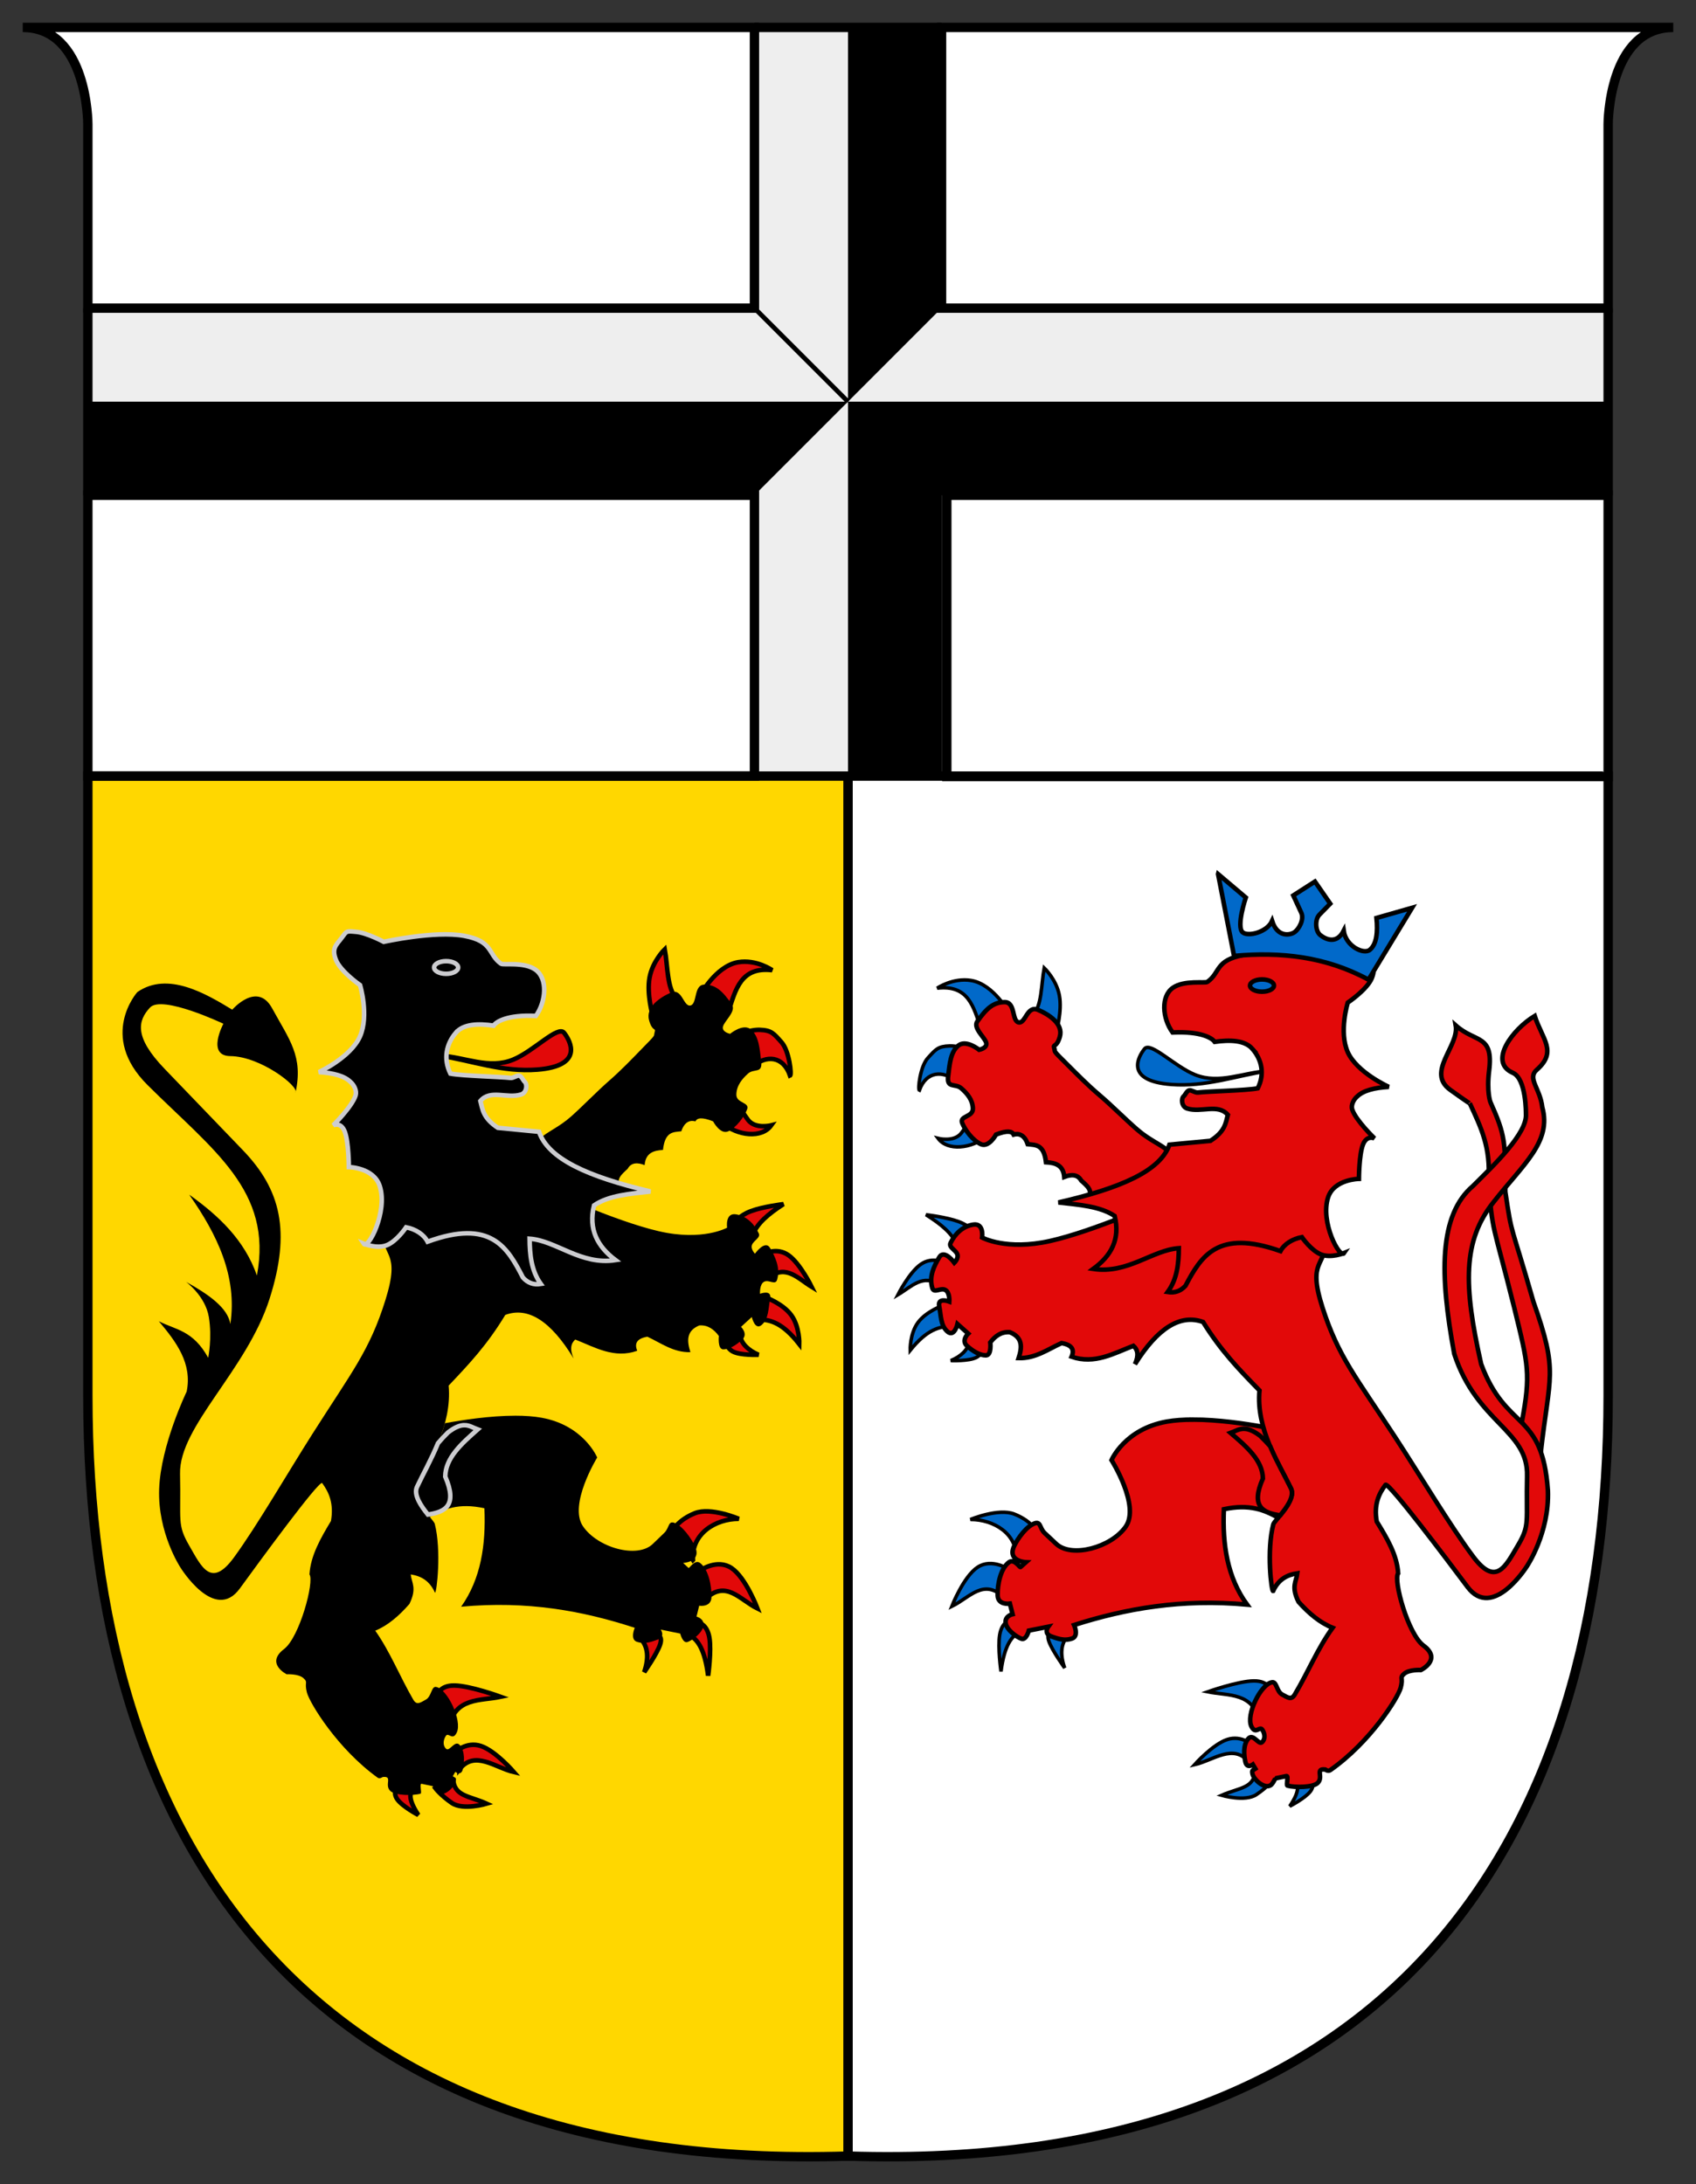 <?xml version="1.0" encoding="UTF-8" standalone="no"?>
<!-- Created with Inkscape (http://www.inkscape.org/) -->

<svg
   xmlns:dc="http://purl.org/dc/elements/1.1/"
   xmlns:cc="http://creativecommons.org/ns#"
   xmlns:rdf="http://www.w3.org/1999/02/22-rdf-syntax-ns#"
   xmlns:svg="http://www.w3.org/2000/svg"
   xmlns="http://www.w3.org/2000/svg"
   version="1.0"
   width="372.763"
   height="480"
   id="svg2">
  <rect width="100%" height="100%" fill="#333333" stroke="none"/>
  <defs
     id="defs4" />
  <g
     id="g3051">
    <g
       id="g3167">
      <path
         d="m 186.382,473.831 c 119.424,3.771 167.073,-69.091 167.073,-167.073 l 0,-136.229 -167.073,0 z"
         id="path4179"
         style="fill:#ffffff;fill-opacity:1;fill-rule:evenodd;stroke:#000000;stroke-width:2.056;stroke-opacity:1" />
      <path
         d="M 186.382,473.831 C 66.958,477.602 19.309,404.74 19.309,306.758 l 0,-136.229 167.073,0 z"
         id="path4177"
         style="fill:#ffd700;fill-opacity:1;fill-rule:evenodd;stroke:#000000;stroke-width:2.056;stroke-opacity:1" />
      <g
         id="g3140">
        <path
           d="m 338.627,319.389 c 1.923,-17.364 3.969,-17.573 -1.599,-33.315 -5.028,-17.626 -4.673,-13.917 -6.173,-24.165 0.012,-10.982 0.049,-12.279 -3.297,-19.747 0,0 -0.841,-2.243 -0.268,-6.861 1,-8.049 -2.998,-6.075 -7.334,-9.946 0.799,4.552 -6.623,10.278 -1.182,14.178 4.388,3.146 4.269,2.941 4.269,2.941 2.432,5.25 4.688,9.729 4.089,17.127 0.959,11.86 0.889,8.574 5.704,27.884 3.097,12.602 3.633,14.464 1.644,25.062 1.793,2.518 3.69,4.48 4.147,6.841 z"
           id="path3482"
           style="fill:#e20909;fill-opacity:1;fill-rule:evenodd;stroke:#000000;stroke-width:1;stroke-linecap:butt;stroke-linejoin:miter;stroke-miterlimit:4;stroke-opacity:1;stroke-dasharray:none;display:inline" />
        <path
           d="m 216.963,249.655 c -3.489,2.841 -8.712,3.332 -10.778,0.529 0,0 3.508,0.887 5.095,-1.164 2.153,-2.784 2.231,-4.099 2.547,-3.492 l 3.135,4.127 z"
           id="path3486"
           style="fill:#0169c9;fill-opacity:1;fill-rule:evenodd;stroke:#000000;stroke-width:0.774;stroke-linecap:butt;stroke-linejoin:miter;stroke-miterlimit:4;stroke-opacity:1;stroke-dasharray:none;display:inline" />
        <path
           d="m 210.3,237.696 c -3.056,-2.578 -6.74,-2.283 -8.23,1.905 -0.395,-0.16 0.167,-5.246 1.862,-7.091 1.743,-1.897 2.205,-2.566 4.801,-2.646 2.596,-0.079 5.879,1.587 5.879,1.587 l -4.311,6.244 z"
           id="path3488"
           style="fill:#0169c9;fill-opacity:1;fill-rule:evenodd;stroke:#000000;stroke-width:0.774;stroke-linecap:butt;stroke-linejoin:miter;stroke-miterlimit:4;stroke-opacity:1;stroke-dasharray:none;display:inline" />
        <path
           d="m 215.591,226.055 c -1.602,-4.735 -2.709,-9.693 -9.602,-8.89 0,0 3.441,-2.346 7.447,-1.693 4.95,0.806 8.591,7.299 8.328,7.408 l -6.173,3.175 z"
           id="path3490"
           style="fill:#0169c9;fill-opacity:1;fill-rule:evenodd;stroke:#000000;stroke-width:0.774;stroke-linecap:butt;stroke-linejoin:miter;stroke-miterlimit:4;stroke-opacity:1;stroke-dasharray:none;display:inline" />
        <path
           d="m 226.957,223.197 c 2.088,-2.154 1.866,-6.804 2.547,-10.477 0,0 2.67,2.514 3.331,6.032 0.661,3.519 -0.686,8.043 -0.686,8.043 l -5.193,-3.598 z"
           id="path3492"
           style="fill:#0169c9;fill-opacity:1;fill-rule:evenodd;stroke:#000000;stroke-width:0.774;stroke-linecap:butt;stroke-linejoin:miter;stroke-miterlimit:4;stroke-opacity:1;stroke-dasharray:none;display:inline" />
        <path
           d="m 242.536,265.001 -3.429,-1.826 c 1.244,-1.431 -0.176,-2.574 -1.47,-3.731 -0.768,-1.375 -2.174,-1.388 -3.723,-0.794 -0.223,-2.626 -1.987,-3.112 -4.017,-3.228 -0.452,-4.005 -2.305,-3.775 -4.017,-3.969 -0.69,-2.045 -1.94,-2.431 -3.086,-2.117 -0.378,-0.739 -1.409,-0.949 -3.87,0 0,0 -1.568,2.91 -3.331,2.117 -1.764,-0.794 -3.478,-3.069 -4.115,-4.657 -0.637,-1.587 2.401,-1.27 2.352,-3.175 -0.049,-1.905 -1.225,-3.281 -2.547,-4.445 -1.323,-1.164 -3.233,0.106 -2.89,-2.646 0.343,-2.752 0.502,-5.265 2.205,-6.72 1.702,-1.455 4.605,0.9 4.605,0.9 0,0 1.898,-0.37 1.549,-1.574 -0.349,-1.204 -2.946,-3.241 -1.941,-4.67 2.009,-2.857 3.527,-4.207 5.977,-4.233 2.45,-0.026 1.543,4.101 3.086,4.445 1.543,0.344 1.825,-3.784 4.262,-2.752 2.437,1.032 5.614,3.095 4.801,5.927 -0.691,2.406 -1.508,1.57 -1.24,2.428 0.375,1.199 -0.669,0.139 3.297,4.081 1.685,1.675 4.01,4.056 6.669,6.312 2.66,2.255 5.712,5.346 8.338,7.617 2.626,2.271 5.121,3.194 6.86,4.714 1.74,1.519 2.823,2.471 2.823,2.471 l -17.147,9.525 z"
           id="path3494"
           style="fill:#e20909;fill-opacity:1;fill-rule:evenodd;stroke:#000000;stroke-width:1;stroke-linecap:butt;stroke-linejoin:miter;stroke-miterlimit:4;stroke-opacity:1;stroke-dasharray:none;display:inline" />
        <path
           d="m 223.334,342.691 c 0.38,-5.582 -4.911,-8.785 -10.046,-8.756 0,0 6.132,-2.563 9.63,-1.197 3.499,1.366 4.781,3.517 4.781,3.517 l -4.365,6.436 z"
           id="path3496"
           style="fill:#0169c9;fill-opacity:1;fill-rule:evenodd;stroke:#000000;stroke-width:0.774;stroke-linecap:butt;stroke-linejoin:miter;stroke-miterlimit:4;stroke-opacity:1;stroke-dasharray:none;display:inline" />
        <path
           d="m 220.702,351.072 c -4.557,-4.303 -7.561,0.04 -11.501,1.946 0,0 2.563,-6.567 5.681,-8.606 3.118,-2.039 6.79,0.449 6.79,0.449 l -0.97,6.211 z"
           id="path3498"
           style="fill:#0169c9;fill-opacity:1;fill-rule:evenodd;stroke:#000000;stroke-width:0.774;stroke-linecap:butt;stroke-linejoin:miter;stroke-miterlimit:4;stroke-opacity:1;stroke-dasharray:none;display:inline" />
        <path
           d="m 224.166,358.631 c -1.841,0.926 -3.417,2.996 -4.157,8.681 0,0 -0.762,-5.276 -0.277,-8.082 0.485,-2.806 2.217,-3.143 2.217,-3.143 l 2.217,2.544 z"
           id="path3500"
           style="fill:#0169c9;fill-opacity:1;fill-rule:evenodd;stroke:#000000;stroke-width:0.774;stroke-linecap:butt;stroke-linejoin:miter;stroke-miterlimit:4;stroke-opacity:1;stroke-dasharray:none;display:inline" />
        <path
           d="m 234.697,359.529 c -1.568,1.726 -1.711,4.111 -0.693,7.035 0,0 -2.771,-3.854 -3.464,-5.837 -0.693,-1.983 0.693,-2.095 0.693,-2.095 l 3.464,0.898 z"
           id="path3502"
           style="fill:#0169c9;fill-opacity:1;fill-rule:evenodd;stroke:#000000;stroke-width:0.774;stroke-linecap:butt;stroke-linejoin:miter;stroke-miterlimit:4;stroke-opacity:1;stroke-dasharray:none;display:inline" />
        <path
           d="m 262.186,311.983 c -2.039,5.2e-4 -4.004,0.129 -5.74,0.436 -9.259,1.64 -12.145,8.463 -12.145,8.463 0,0 6.316,10 3.132,14.604 -3.184,4.604 -11.909,6.965 -15.288,3.807 l -2.543,-2.381 c -1.243,-1.162 -0.736,-2.956 -2.695,-1.898 -1.96,1.058 -3.771,4.039 -4.168,5.127 -1.106,3.026 2.75,3.182 2.75,3.182 l -1.179,1.049 c -0.111,0.271 -1.354,-1.927 -2.542,-1.049 -1.888,1.395 -2.548,4.973 -2.499,7.249 0.049,2.275 2.695,1.85 2.695,1.85 l 0.589,2.322 c 0,0 -1.724,0.375 -1.528,1.909 0.196,1.535 2.415,3.118 3.481,3.489 1.066,0.37 1.615,-1.792 1.615,-1.792 l 4.267,-0.849 c 0,0 -1.082,1.475 0.633,2.11 1.715,0.635 3.049,1.012 4.605,0.483 1.555,-0.529 0.447,-2.97 0.447,-2.97 11.333,-3.608 23.562,-5.8 38.017,-4.491 -4.34,-5.954 -5.443,-13.174 -5.096,-20.956 5.666,-1.196 8.95,0.176 11.949,1.862 1.446,-1.73 3.729,-4.499 2.804,-6.412 -1.79,-3.705 -4.65,-8.327 -6.1,-13.543 -3.795,-0.687 -9.913,-1.604 -15.462,-1.603 z"
           id="path3504"
           style="fill:#e20909;fill-opacity:1;fill-rule:evenodd;stroke:#000000;stroke-width:1;stroke-linecap:butt;stroke-linejoin:miter;stroke-miterlimit:4;stroke-opacity:1;stroke-dasharray:none;display:inline" />
        <path
           d="m 210.24,273.543 c -0.855,-2.425 -3.477,-4.557 -6.72,-6.585 0,0 4.486,0.524 7.136,1.497 2.65,0.973 3.464,2.395 3.464,2.395 l -3.88,2.694 z"
           id="path3506"
           style="fill:#0169c9;fill-opacity:1;fill-rule:evenodd;stroke:#000000;stroke-width:0.774;stroke-linecap:butt;stroke-linejoin:miter;stroke-miterlimit:4;stroke-opacity:1;stroke-dasharray:none;display:inline" />
        <path
           d="m 206.499,282.449 c -3.568,-2.668 -6.253,0.386 -9.145,2.095 0,0 2.498,-4.958 5.061,-6.717 2.563,-1.759 5.193,-0.317 5.193,-0.317 l -1.109,4.939 z"
           id="path3508"
           style="fill:#0169c9;fill-opacity:1;fill-rule:evenodd;stroke:#000000;stroke-width:0.774;stroke-linecap:butt;stroke-linejoin:miter;stroke-miterlimit:4;stroke-opacity:1;stroke-dasharray:none;display:inline" />
        <path
           d="m 208.924,291.504 c -2.515,0.026 -5.192,0.683 -8.868,5.238 0,0 -0.121,-3.648 1.732,-6.136 1.853,-2.488 5.681,-3.817 5.681,-3.817 l 1.455,4.715 z"
           id="path3510"
           style="fill:#0169c9;fill-opacity:1;fill-rule:evenodd;stroke:#000000;stroke-width:0.774;stroke-linecap:butt;stroke-linejoin:miter;stroke-miterlimit:4;stroke-opacity:1;stroke-dasharray:none;display:inline" />
        <path
           d="m 212.941,295.105 c -0.196,1.472 -1.715,2.996 -3.97,3.913 0,0 4.005,0.159 5.634,-0.704 1.628,-0.863 1.247,-2.245 1.247,-2.245 l -2.911,-0.964 z"
           id="path3512"
           style="fill:#0169c9;fill-opacity:1;fill-rule:evenodd;stroke:#000000;stroke-width:0.774;stroke-linecap:butt;stroke-linejoin:miter;stroke-miterlimit:4;stroke-opacity:1;stroke-dasharray:none;display:inline" />
        <path
           d="m 284.165,391.109 c 1.222,0.847 1.746,2.222 -0.693,5.837 0,0 3.429,-1.759 4.573,-3.293 1.143,-1.534 0,-2.844 0,-2.844 l -3.88,0.299 z"
           id="path3514"
           style="fill:#0169c9;fill-opacity:1;fill-rule:evenodd;stroke:#000000;stroke-width:0.774;stroke-linecap:butt;stroke-linejoin:miter;stroke-miterlimit:4;stroke-opacity:1;stroke-dasharray:none;display:inline" />
        <path
           d="m 275.851,389.163 c -0.154,3.883 -3.544,3.698 -7.344,5.388 0,0 5.162,1.497 7.621,-0.15 2.46,-1.646 3.603,-3.143 3.603,-3.143 l -3.88,-2.095 z"
           id="path3516"
           style="fill:#0169c9;fill-opacity:1;fill-rule:evenodd;stroke:#000000;stroke-width:0.774;stroke-linecap:butt;stroke-linejoin:miter;stroke-miterlimit:4;stroke-opacity:1;stroke-dasharray:none;display:inline" />
        <path
           d="m 274.465,387.218 c -3.398,-4.138 -7.85,-0.318 -11.917,0.599 0,0 3.984,-4.49 7.205,-5.538 3.222,-1.048 5.681,1.347 5.681,1.347 l -0.97,3.592 z"
           id="path3518"
           style="fill:#0169c9;fill-opacity:1;fill-rule:evenodd;stroke:#000000;stroke-width:0.774;stroke-linecap:butt;stroke-linejoin:miter;stroke-miterlimit:4;stroke-opacity:1;stroke-dasharray:none;display:inline" />
        <path
           d="m 276.821,378.387 c -1.372,-6.543 -6.871,-5.658 -11.362,-6.586 0,0 6.651,-2.357 10.115,-2.395 3.464,-0.037 3.741,2.245 3.741,2.245 l -2.494,6.735 z"
           id="path3520"
           style="fill:#0169c9;fill-opacity:1;fill-rule:evenodd;stroke:#000000;stroke-width:0.774;stroke-linecap:butt;stroke-linejoin:miter;stroke-miterlimit:4;stroke-opacity:1;stroke-dasharray:none;display:inline" />
        <path
           d="m 254.927,264.039 c 0,0 -14.48,6.511 -24.11,8.681 -9.63,2.17 -14.965,-0.748 -14.965,-0.748 0,0 0.485,-3.218 -1.94,-2.844 -2.425,0.374 -4.088,2.17 -4.988,4.041 -0.45,0.935 1.074,1.497 1.464,2.423 0.39,0.926 -0.632,1.918 -0.632,1.918 0,0 -2.217,-3.068 -3.326,-1.197 -1.109,1.871 -2.286,4.191 -1.524,6.735 0.381,1.272 1.801,-0.112 2.849,0.43 1.048,0.543 0.892,2.563 0.892,2.563 0,0 -2.633,-1.01 -2.217,1.048 0.416,2.058 0.277,4.191 1.801,5.538 1.524,1.347 2.217,-1.646 2.217,-1.646 l 2.356,2.095 c 0,0 -1.593,1.497 -0.277,2.694 1.316,1.197 2.841,2.095 4.157,2.095 1.316,0 0.97,-2.844 0.97,-2.844 1.11,-1.443 2.449,-2.393 4.296,-2.245 2.898,1.166 2.694,3.338 1.94,5.687 3.697,0.104 6.405,-1.928 9.422,-3.293 2.278,0.374 2.894,1.422 2.217,2.993 5.049,1.741 9.232,-0.725 13.579,-2.395 0.931,0.819 1.258,2.028 0.346,4.041 4.988,-7.982 9.977,-11.076 14.965,-9.28 3.966,6.38 7.891,10.424 12.402,15.042 -0.772,8.515 4.266,16.042 6.928,21.553 1.285,2.66 -3.656,7.013 -3.88,7.858 -1.515,5.718 -0.419,14.801 -0.048,14.668 1.178,-2.578 3.094,-3.562 5.313,-3.891 -0.21,1.85 -1.417,2.893 0.277,6.286 2.265,2.515 4.697,4.58 7.483,5.688 -3.264,4.49 -5.401,9.795 -8.314,14.668 -0.762,1.275 -1.524,0.674 -2.771,0 -1.247,-0.674 -1.188,-2.859 -2.217,-2.694 -2.495,0.399 -5.785,7.154 -4.546,9.703 0.916,1.885 1.811,-0.147 2.393,0.72 0.582,0.867 0.714,2.061 -0.064,2.749 -0.778,0.687 -1.94,-2.088 -3.048,-0.741 -1.109,1.347 -0.948,3.538 -0.602,5.071 0.346,1.532 1.645,0.582 1.645,0.582 l 0.554,0.926 c -0.516,0.357 -0.851,0.2 -0.634,1.143 0.328,1.429 3.2,3.845 4.396,2.052 0.46,-0.69 0.602,-1.09 0.62,-1.087 l 2.425,-0.501 c 0.568,-0.117 -0.12,2 0.251,2.102 1.662,0.457 5.564,0.399 6.602,-0.565 1.42,-1.32 -0.655,-3.263 1.699,-2.977 0,0 0.61,0.472 1.095,0.133 8.797,-6.15 14.873,-15.867 15.481,-18.112 0.618,-2.281 -0.346,-2.095 0.762,-3.068 1.109,-0.973 3.672,-0.823 3.672,-0.823 0,0 4.745,-2.297 0.554,-5.388 -3.382,-2.495 -6.663,-14.385 -5.543,-15.865 -0.262,-4.049 -2.461,-7.717 -4.711,-11.375 -0.652,-3.629 0.39,-6.039 1.94,-8.082 0.886,-0.345 13.664,16.635 18.013,22.451 5.532,7.397 13.025,-4.49 13.025,-4.49 0,0 4.988,-7.334 4.642,-16.688 -1.249,-17.667 -9.104,-12.859 -14.67,-27.799 -3.903,-17.276 -4.081,-27.111 2.746,-35.619 6.495,-8.313 12.781,-13.2 10.692,-20.804 -0.498,-4.278 -3.392,-6.342 -1.198,-8.265 4.571,-4.005 1.184,-6.703 -0.468,-11.821 -4.865,2.941 -10.291,10.126 -4.797,12.509 2.977,1.291 2.868,9.039 2.868,9.039 0.312,4.258 -7.021,11.227 -11.654,15.832 -7.496,6.408 -7.343,19.402 -4.097,36.904 4.994,15.245 16.241,16.687 16.007,26.806 -0.234,10.12 0.68,10.738 -2.009,15.266 -2.689,4.528 -4.791,9.205 -9.838,2.47 -5.047,-6.735 -11.733,-17.966 -17.113,-26.192 -8.719,-13.332 -12.557,-17.792 -16.004,-28.512 -3.447,-10.72 0.831,-8.831 0.693,-15.117 -0.139,-6.286 -1.247,-10.028 -1.247,-10.028 l -35.196,1.796 z"
           id="path3522"
           style="fill:#e20909;fill-opacity:1;fill-rule:evenodd;stroke:#000000;stroke-width:1;stroke-linecap:butt;stroke-linejoin:miter;stroke-miterlimit:4;stroke-opacity:1;stroke-dasharray:none;display:inline" />
        <path
           d="m 278.593,235.368 c -6.952,1.071 -13.594,3.537 -21.164,2.963 -10.272,-0.779 -7.282,-6.085 -5.879,-7.832 1.337,-1.665 6.609,3.902 11.17,5.715 5.291,2.103 10.583,-0.562 15.873,-0.847 z"
           id="path3524"
           style="fill:#0169c9;fill-opacity:1;fill-rule:evenodd;stroke:#000000;stroke-width:0.774;stroke-linecap:butt;stroke-linejoin:miter;stroke-miterlimit:4;stroke-opacity:1;stroke-dasharray:none;display:inline" />
        <path
           d="m 275.261,230.5 c -1.67,-1.917 -4.949,-2.014 -8.279,-1.535 -0.558,-0.822 -2.999,-2.362 -9.259,-2.064 -2.256,-3.091 -2.635,-7.969 0.098,-9.842 2.5,-1.714 7.045,-0.921 7.544,-1.27 2.925,-2.043 1.617,-4.762 8.034,-5.927 6.418,-1.164 17.636,1.27 17.636,1.27 0,0 3.674,-1.905 5.977,-2.117 2.303,-0.212 2.107,-0.212 3.233,1.27 1.127,1.482 2.278,2.143 1.274,4.657 -1.004,2.514 -5.291,5.397 -5.291,5.397 0,0 -2.009,6.429 0,10.901 2.009,4.471 9.014,7.62 9.014,7.62 -3.17,0.18 -5.614,0.808 -6.957,2.117 -0.751,0.635 -1.401,1.858 -1.078,2.857 0.763,2.361 4.899,6.35 4.899,6.35 0,0 -1.69,-0.847 -2.547,1.376 -0.857,2.222 -0.882,7.514 -0.882,7.514 0,0 -5.438,0.075 -6.761,4.022 -1.831,5.464 2.599,13.709 3.527,12.277 0,0 -2.89,1.191 -5.095,0.318 -2.205,-0.873 -4.213,-3.81 -4.213,-3.81 -2.117,0.415 -3.887,1.531 -4.703,3.069 -13.863,-4.92 -17.486,1.221 -20.87,7.62 -1.051,1.149 -2.346,1.638 -3.919,1.376 2.096,-2.865 2.418,-6.208 2.45,-9.631 -5.825,0.397 -11.225,5.709 -18.812,4.551 3.928,-2.861 5.991,-6.527 4.703,-11.642 -3.228,-2.138 -7.858,-2.458 -12.346,-2.963 13.752,-3.161 22.362,-6.929 24.397,-12.7 l 9.014,-0.847 c 3.247,-2.099 3.336,-3.887 3.821,-5.715 -2.204,-2.524 -5.83,-0.421 -8.916,-1.376 -1.301,-0.403 -1.389,-2.222 -0.771,-2.72 0.309,-0.249 0.649,-1.155 1.179,-1.275 0.53,-0.121 1.251,0.543 1.93,0.47 2.529,-0.272 10.558,-0.436 13.143,-0.92 1.582,-3.129 0.917,-6.275 -1.176,-8.678 z"
           id="path3526"
           style="fill:#e20909;fill-opacity:1;fill-rule:evenodd;stroke:#000000;stroke-width:1;stroke-linecap:butt;stroke-linejoin:miter;stroke-miterlimit:4;stroke-opacity:1;stroke-dasharray:none;display:inline" />
        <path
           d="m 280.008,216.594 c 7.7e-4,0.744 -1.178,1.348 -2.633,1.348 -1.455,0 -2.634,-0.604 -2.633,-1.348 -7.7e-4,-0.744 1.178,-1.348 2.633,-1.348 1.455,0 2.634,0.604 2.633,1.348 z"
           id="path3528"
           style="fill:#0169c9;fill-opacity:1;fill-rule:evenodd;stroke:#000000;stroke-width:1;stroke-linecap:butt;stroke-linejoin:miter;stroke-miterlimit:4;stroke-opacity:1;stroke-dasharray:none;display:inline" />
        <path
           d="m 273.436,313.998 c -1.165,-0.022 -2.003,0.564 -2.968,0.908 3.531,3.025 7.048,6.053 7.104,10.03 -2.76,6.227 0.068,7.549 3.797,8.086 1.422,-1.732 3.216,-4.161 2.379,-5.893 -1.287,-2.665 -3.121,-5.808 -4.594,-9.3 -0.627,-0.714 -1.341,-1.464 -2.182,-2.275 -1.525,-1.152 -2.63,-1.539 -3.536,-1.556 z"
           id="path3530"
           style="fill:#e20909;fill-opacity:1;fill-rule:evenodd;stroke:#000000;stroke-width:1;stroke-linecap:butt;stroke-linejoin:miter;stroke-miterlimit:4;stroke-opacity:1;stroke-dasharray:none" />
        <path
           d="m 267.721,192.092 3.508,17.989 c 10.224,-0.94 20.169,0.127 29.552,5.22 l 9.584,-15.797 -7.826,2.238 c 0.297,3.046 0.069,5.734 -1.473,7.005 -1.3,1.072 -5.259,-0.747 -5.739,-4.193 -1.509,2.946 -3.856,1.985 -5.165,0.924 -1.053,-0.854 -1.214,-3.38 -0.17,-4.449 l 2.378,-2.433 -3.36,-4.856 -4.758,3.052 1.755,3.801 c 0.688,1.491 -0.531,3.61 -1.476,4.27 -0.986,0.688 -3.774,1.197 -4.933,-2.468 -1.147,2.524 -5.317,3.494 -6.47,2.504 -1.466,-1.259 0.685,-7.653 0.685,-7.653 l -6.091,-5.155 z"
           id="path4834"
           style="fill:#0169c9;fill-opacity:1;fill-rule:evenodd;stroke:#000000;stroke-width:1;stroke-linecap:butt;stroke-linejoin:miter;stroke-miterlimit:4;stroke-opacity:1;stroke-dasharray:none;display:inline" />
      </g>
      <g
         id="g3115">
        <path
           d="m 158.696,246.762 c 3.503,2.934 8.745,3.441 10.819,0.546 0,0 -3.522,0.916 -5.114,-1.202 -2.161,-2.875 -2.24,-4.233 -2.557,-3.607 l -3.147,4.262 z"
           id="path7579"
           style="fill:#e20909;fill-opacity:1;fill-rule:evenodd;stroke:#000000;stroke-width:1;stroke-linecap:butt;stroke-linejoin:miter;stroke-miterlimit:4;stroke-opacity:1;stroke-dasharray:none;display:inline" />
        <path
           d="m 165.384,234.413 c 3.067,-2.662 6.766,-2.358 8.261,1.967 0.396,-0.165 -0.167,-5.417 -1.869,-7.322 -1.749,-1.959 -2.213,-2.65 -4.819,-2.732 -2.606,-0.082 -5.901,1.639 -5.901,1.639 l 4.327,6.448 z"
           id="path7581"
           style="fill:#e20909;fill-opacity:1;fill-rule:evenodd;stroke:#000000;stroke-width:1;stroke-linecap:butt;stroke-linejoin:miter;stroke-miterlimit:4;stroke-opacity:1;stroke-dasharray:none;display:inline" />
        <path
           d="m 160.073,222.391 c 1.608,-4.89 2.719,-10.01 9.638,-9.18 0,0 -3.454,-2.422 -7.475,-1.749 -4.969,0.832 -8.623,7.538 -8.36,7.65 l 6.196,3.279 z"
           id="path7583"
           style="fill:#e20909;fill-opacity:1;fill-rule:evenodd;stroke:#000000;stroke-width:1;stroke-linecap:butt;stroke-linejoin:miter;stroke-miterlimit:4;stroke-opacity:1;stroke-dasharray:none;display:inline" />
        <path
           d="m 148.665,219.44 c -2.096,-2.225 -1.873,-7.027 -2.557,-10.819 0,0 -2.68,2.596 -3.344,6.229 -0.664,3.634 0.688,8.306 0.688,8.306 l 5.213,-3.716 z"
           id="path7585"
           style="fill:#e20909;fill-opacity:1;fill-rule:evenodd;stroke:#000000;stroke-width:1;stroke-linecap:butt;stroke-linejoin:miter;stroke-miterlimit:4;stroke-opacity:1;stroke-dasharray:none;display:inline" />
        <path
           d="m 133.027,262.609 3.442,-1.885 c -1.248,-1.477 0.177,-2.658 1.475,-3.852 0.771,-1.419 2.182,-1.433 3.737,-0.82 0.224,-2.711 1.994,-3.214 4.032,-3.333 0.454,-4.135 2.313,-3.898 4.032,-4.098 0.693,-2.112 1.947,-2.51 3.098,-2.186 0.379,-0.763 1.414,-0.98 3.885,0 0,0 1.574,3.005 3.344,2.186 1.77,-0.82 3.491,-3.169 4.131,-4.809 0.639,-1.639 -2.41,-1.311 -2.36,-3.279 0.049,-1.967 1.229,-3.388 2.557,-4.59 1.328,-1.202 3.246,0.109 2.901,-2.732 -0.344,-2.841 -0.504,-5.437 -2.213,-6.94 -1.709,-1.503 -4.622,0.929 -4.622,0.929 0,0 -1.906,-0.383 -1.555,-1.626 0.35,-1.243 2.957,-3.347 1.949,-4.822 -2.016,-2.951 -3.541,-4.344 -5.999,-4.372 -2.459,-0.027 -1.549,4.235 -3.098,4.59 -1.549,0.355 -1.832,-3.907 -4.278,-2.841 -2.446,1.066 -5.635,3.196 -4.819,6.12 0.693,2.485 1.514,1.621 1.244,2.507 -0.377,1.238 0.671,0.144 -3.31,4.214 -1.691,1.729 -4.025,4.189 -6.695,6.518 -2.67,2.329 -5.734,5.52 -8.37,7.866 -2.636,2.345 -5.14,3.299 -6.886,4.868 -1.746,1.569 -2.834,2.552 -2.834,2.552 l 17.211,9.836 z"
           id="path7587"
           style="fill:#000000;fill-opacity:1;fill-rule:evenodd;stroke:none;display:inline" />
        <path
           d="m 152.301,342.835 c -0.381,-5.764 4.93,-9.071 10.084,-9.042 0,0 -6.155,-2.647 -9.667,-1.236 -3.512,1.41 -4.799,3.632 -4.799,3.632 l 4.381,6.646 z"
           id="path7589"
           style="fill:#e20909;fill-opacity:1;fill-rule:evenodd;stroke:#000000;stroke-width:1;stroke-linecap:butt;stroke-linejoin:miter;stroke-miterlimit:4;stroke-opacity:1;stroke-dasharray:none;display:inline" />
        <path
           d="m 154.943,351.49 c 4.574,-4.444 7.589,0.041 11.544,2.009 0,0 -2.573,-6.781 -5.703,-8.887 -3.129,-2.106 -6.815,0.464 -6.815,0.464 l 0.974,6.414 z"
           id="path7591"
           style="fill:#e20909;fill-opacity:1;fill-rule:evenodd;stroke:#000000;stroke-width:1;stroke-linecap:butt;stroke-linejoin:miter;stroke-miterlimit:4;stroke-opacity:1;stroke-dasharray:none;display:inline" />
        <path
           d="m 151.466,359.295 c 1.848,0.956 3.43,3.094 4.173,8.964 0,0 0.765,-5.448 0.278,-8.346 -0.487,-2.898 -2.225,-3.246 -2.225,-3.246 l -2.225,2.627 z"
           id="path7593"
           style="fill:#e20909;fill-opacity:1;fill-rule:evenodd;stroke:#000000;stroke-width:1;stroke-linecap:butt;stroke-linejoin:miter;stroke-miterlimit:4;stroke-opacity:1;stroke-dasharray:none;display:inline" />
        <path
           d="m 140.895,360.222 c 1.574,1.782 1.718,4.246 0.695,7.264 0,0 2.782,-3.98 3.477,-6.028 0.695,-2.048 -0.695,-2.164 -0.695,-2.164 l -3.477,0.927 z"
           id="path7595"
           style="fill:#e20909;fill-opacity:1;fill-rule:evenodd;stroke:#000000;stroke-width:1;stroke-linecap:butt;stroke-linejoin:miter;stroke-miterlimit:4;stroke-opacity:1;stroke-dasharray:none;display:inline" />
        <path
           d="m 113.303,311.124 c 2.047,3.7e-4 4.019,0.133 5.761,0.45 9.294,1.694 12.191,8.739 12.191,8.739 0,0 -6.34,10.326 -3.144,15.08 3.196,4.754 11.954,7.192 15.345,3.931 l 2.552,-2.459 c 1.248,-1.2 0.738,-3.052 2.705,-1.96 1.967,1.093 3.785,4.171 4.184,5.295 1.11,3.125 -2.76,3.286 -2.76,3.286 l 1.183,1.083 c 0.112,0.28 1.359,-1.99 2.552,-1.083 1.895,1.44 2.557,5.136 2.508,7.485 -0.049,2.35 -2.705,1.911 -2.705,1.911 l -0.591,2.398 c 0,0 1.73,0.387 1.533,1.972 -0.197,1.585 -2.425,3.22 -3.494,3.603 -1.07,0.383 -1.621,-1.85 -1.621,-1.85 l -4.283,-0.876 c 0,-10e-6 1.086,1.523 -0.635,2.179 -1.721,0.656 -3.061,1.045 -4.622,0.499 -1.561,-0.546 -0.449,-3.067 -0.449,-3.067 -11.376,-3.726 -23.651,-5.99 -38.161,-4.637 4.357,-6.149 5.463,-13.604 5.115,-21.641 -5.688,-1.235 -8.984,0.182 -11.994,1.923 -1.451,-1.786 -3.743,-4.646 -2.815,-6.621 1.797,-3.826 4.668,-8.598 6.123,-13.985 3.809,-0.709 9.951,-1.657 15.521,-1.655 z"
           id="path7597"
           style="fill:#000000;fill-opacity:1;fill-rule:evenodd;stroke:none;display:inline" />
        <path
           d="m 165.445,271.43 c 0.858,-2.505 3.49,-4.706 6.746,-6.8 0,0 -4.503,0.541 -7.163,1.546 -2.66,1.005 -3.477,2.473 -3.477,2.473 l 3.894,2.782 z"
           id="path7599"
           style="fill:#e20909;fill-opacity:1;fill-rule:evenodd;stroke:#000000;stroke-width:1;stroke-linecap:butt;stroke-linejoin:miter;stroke-miterlimit:4;stroke-opacity:1;stroke-dasharray:none;display:inline" />
        <path
           d="m 169.2,280.626 c 3.581,-2.755 6.277,0.398 9.18,2.164 0,0 -2.507,-5.12 -5.08,-6.936 -2.573,-1.816 -5.212,-0.328 -5.212,-0.328 l 1.113,5.1 z"
           id="path7601"
           style="fill:#e20909;fill-opacity:1;fill-rule:evenodd;stroke:#000000;stroke-width:1;stroke-linecap:butt;stroke-linejoin:miter;stroke-miterlimit:4;stroke-opacity:1;stroke-dasharray:none;display:inline" />
        <path
           d="m 166.766,289.976 c 2.525,0.027 5.212,0.706 8.902,5.409 0,0 0.122,-3.767 -1.739,-6.337 -1.86,-2.569 -5.703,-3.941 -5.703,-3.941 l -1.46,4.869 z"
           id="path7603"
           style="fill:#e20909;fill-opacity:1;fill-rule:evenodd;stroke:#000000;stroke-width:1;stroke-linecap:butt;stroke-linejoin:miter;stroke-miterlimit:4;stroke-opacity:1;stroke-dasharray:none;display:inline" />
        <path
           d="m 162.733,293.695 c 0.197,1.52 1.721,3.094 3.985,4.04 0,0 -4.02,0.164 -5.655,-0.727 -1.634,-0.891 -1.252,-2.318 -1.252,-2.318 l 2.922,-0.995 z"
           id="path7605"
           style="fill:#e20909;fill-opacity:1;fill-rule:evenodd;stroke:#000000;stroke-width:1;stroke-linecap:butt;stroke-linejoin:miter;stroke-miterlimit:4;stroke-opacity:1;stroke-dasharray:none;display:inline" />
        <path
           d="m 91.241,392.833 c -1.227,0.875 -1.753,2.294 0.695,6.028 0,0 -3.442,-1.816 -4.59,-3.4 -1.147,-1.584 0,-2.937 0,-2.937 l 3.894,0.309 z"
           id="path7607"
           style="fill:#e20909;fill-opacity:1;fill-rule:evenodd;stroke:#000000;stroke-width:1;stroke-linecap:butt;stroke-linejoin:miter;stroke-miterlimit:4;stroke-opacity:1;stroke-dasharray:none;display:inline" />
        <path
           d="m 99.586,390.824 c 0.155,4.01 3.558,3.819 7.372,5.564 0,0 -5.181,1.546 -7.65,-0.155 -2.469,-1.7 -3.616,-3.246 -3.616,-3.246 l 3.894,-2.164 z"
           id="path7609"
           style="fill:#e20909;fill-opacity:1;fill-rule:evenodd;stroke:#000000;stroke-width:1;stroke-linecap:butt;stroke-linejoin:miter;stroke-miterlimit:4;stroke-opacity:1;stroke-dasharray:none;display:inline" />
        <path
           d="m 100.977,388.815 c 3.411,-4.273 7.879,-0.329 11.962,0.618 0,0 -3.999,-4.637 -7.233,-5.719 -3.234,-1.082 -5.703,1.391 -5.703,1.391 l 0.974,3.709 z"
           id="path7611"
           style="fill:#e20909;fill-opacity:1;fill-rule:evenodd;stroke:#000000;stroke-width:1;stroke-linecap:butt;stroke-linejoin:miter;stroke-miterlimit:4;stroke-opacity:1;stroke-dasharray:none;display:inline" />
        <path
           d="m 98.612,379.696 c 1.377,-6.757 6.897,-5.842 11.405,-6.801 0,0 -6.676,-2.434 -10.153,-2.473 -3.477,-0.039 -3.755,2.318 -3.755,2.318 l 2.504,6.955 z"
           id="path7613"
           style="fill:#e20909;fill-opacity:1;fill-rule:evenodd;stroke:#000000;stroke-width:1;stroke-linecap:butt;stroke-linejoin:miter;stroke-miterlimit:4;stroke-opacity:1;stroke-dasharray:none;display:inline" />
        <path
           d="m 120.588,261.615 c 0,0 14.535,6.723 24.201,8.964 9.667,2.241 15.022,-0.773 15.022,-0.773 0,0 -0.487,-3.323 1.947,-2.937 2.434,0.386 4.103,2.241 5.007,4.173 0.452,0.966 -1.078,1.546 -1.469,2.502 -0.391,0.956 0.635,1.98 0.635,1.98 0,0 2.225,-3.168 3.338,-1.236 1.113,1.932 2.295,4.328 1.53,6.955 -0.382,1.314 -1.808,-0.116 -2.86,0.444 -1.052,0.56 -0.895,2.647 -0.895,2.647 0,0 2.643,-1.043 2.225,1.082 -0.417,2.125 -0.278,4.328 -1.808,5.719 -1.53,1.391 -2.225,-1.7 -2.225,-1.7 l -2.365,2.164 c 0,0 1.6,1.546 0.278,2.782 -1.321,1.236 -2.851,2.164 -4.173,2.164 -1.321,0 -0.974,-2.937 -0.974,-2.937 -1.114,-1.49 -2.458,-2.471 -4.312,-2.318 -2.909,1.204 -2.704,3.447 -1.947,5.873 -3.711,0.108 -6.429,-1.991 -9.458,-3.4 -2.287,0.387 -2.905,1.469 -2.225,3.091 -5.068,1.798 -9.267,-0.748 -13.631,-2.473 -0.934,0.845 -1.263,2.095 -0.348,4.173 -5.007,-8.243 -10.014,-11.437 -15.022,-9.582 -3.981,6.588 -7.921,10.765 -12.448,15.533 0.774,8.793 -4.282,16.566 -6.954,22.256 -1.29,2.747 3.67,7.242 3.894,8.114 1.521,5.905 0.421,15.285 0.048,15.147 -1.182,-2.662 -3.106,-3.678 -5.333,-4.018 0.211,1.911 1.422,2.988 -0.278,6.491 -2.274,2.597 -4.714,4.729 -7.511,5.873 3.276,4.637 5.421,10.115 8.345,15.146 0.765,1.317 1.53,0.696 2.782,0 1.252,-0.695 1.192,-2.952 2.225,-2.782 2.504,0.412 5.807,7.388 4.563,10.02 -0.92,1.946 -1.818,-0.152 -2.402,0.743 -0.584,0.895 -0.717,2.129 0.065,2.838 0.781,0.71 1.947,-2.156 3.06,-0.765 1.113,1.391 0.952,3.654 0.604,5.236 -0.348,1.582 -1.651,0.601 -1.651,0.601 l -0.557,0.957 c 0.518,0.369 0.854,0.207 0.637,1.18 -0.329,1.476 -3.212,3.971 -4.413,2.119 -0.462,-0.713 -0.604,-1.126 -0.622,-1.122 l -2.434,-0.518 c -0.57,-0.121 0.12,2.066 -0.252,2.171 -1.669,0.472 -5.585,0.413 -6.627,-0.584 -1.426,-1.363 0.658,-3.369 -1.706,-3.074 0,0 -0.612,0.487 -1.099,0.137 -8.83,-6.35 -14.929,-16.385 -15.539,-18.703 -0.62,-2.355 0.348,-2.164 -0.765,-3.168 -1.113,-1.005 -3.686,-0.85 -3.686,-0.85 0,0 -4.763,-2.372 -0.556,-5.564 3.395,-2.576 6.689,-14.855 5.564,-16.383 0.263,-4.181 2.47,-7.969 4.729,-11.746 0.654,-3.747 -0.391,-6.236 -1.947,-8.346 -0.89,-0.356 -13.715,17.178 -18.082,23.183 -5.553,7.638 -13.074,-4.637 -13.074,-4.637 0,0 -5.007,-7.573 -4.659,-17.233 0.348,-9.66 6.05,-21.406 6.05,-21.406 1.245,-6.195 -2.265,-10.88 -6.12,-15.456 3.679,1.91 7.511,1.95 10.849,8.037 0,0 0.904,-4.328 0.139,-8.964 -0.765,-4.637 -5.007,-7.728 -5.007,-7.728 4.981,2.77 9.163,5.687 9.736,9.273 1.551,-10.446 -2.857,-19.63 -9.041,-28.438 6.44,4.61 12.121,9.894 14.882,17.774 3.522,-18.665 -9.611,-27.505 -24.062,-41.885 -10.846,-10.792 -2.225,-20.401 -2.225,-20.401 6.707,-4.66 15.156,0.409 20.863,3.864 0,0 5.467,-6.336 8.763,-0.309 3.822,6.99 6.879,10.534 5.146,18.547 0.894,-1.324 -7.708,-7.976 -14.326,-8.037 -5.328,-0.049 -1.53,-7.11 -1.53,-7.11 0,0 -13.492,-6.414 -16.134,-3.555 -2.643,2.859 -3.583,6.396 3.199,13.446 l 17.247,17.929 c 8.318,8.647 10.547,17.836 5.842,32.611 -5.013,15.743 -19.916,28.034 -19.681,38.484 0.234,10.45 -0.683,11.088 2.017,15.765 2.699,4.676 4.809,9.505 9.875,2.55 5.067,-6.955 11.777,-18.552 17.177,-27.047 8.752,-13.768 12.605,-18.373 16.065,-29.443 3.46,-11.07 -0.835,-9.119 -0.695,-15.61 0.139,-6.491 1.252,-10.355 1.252,-10.355 l 35.329,1.855 z"
           id="path7615"
           style="fill:#000000;fill-opacity:1;fill-rule:evenodd;stroke:none;display:inline" />
        <path
           d="m 96.834,232.008 c 6.978,1.106 13.645,3.653 21.244,3.06 10.311,-0.804 7.309,-6.283 5.901,-8.087 -1.342,-1.719 -6.634,4.03 -11.212,5.902 -5.311,2.172 -10.622,-0.58 -15.933,-0.874 z"
           id="path7617"
           style="fill:#e20909;fill-opacity:1;fill-rule:evenodd;stroke:#000000;stroke-width:1;stroke-linecap:butt;stroke-linejoin:miter;stroke-miterlimit:4;stroke-opacity:1;stroke-dasharray:none;display:inline" />
        <path
           d="m 100.178,226.981 c 1.676,-1.979 4.968,-2.08 8.311,-1.585 0.56,-0.849 3.01,-2.439 9.294,-2.131 2.265,-3.192 2.645,-8.229 -0.098,-10.164 -2.51,-1.77 -7.072,-0.951 -7.573,-1.311 -2.936,-2.11 -1.623,-4.918 -8.065,-6.12 -6.442,-1.202 -17.703,1.311 -17.703,1.311 0,0 -3.688,-1.967 -5.999,-2.186 -2.311,-0.219 -2.115,-0.219 -3.246,1.311 -1.131,1.53 -2.287,2.213 -1.279,4.809 1.008,2.596 5.311,5.574 5.311,5.574 0,0 2.016,6.639 0,11.257 -2.016,4.617 -9.048,7.869 -9.048,7.869 3.182,0.186 5.635,0.835 6.983,2.186 0.754,0.656 1.406,1.919 1.082,2.951 -0.766,2.438 -4.918,6.557 -4.918,6.557 0,0 1.697,-0.874 2.557,1.421 0.861,2.295 0.885,7.759 0.885,7.759 0,0 5.459,0.078 6.786,4.153 1.838,5.642 -2.609,14.157 -3.541,12.677 0,0 2.901,1.229 5.114,0.328 2.213,-0.902 4.229,-3.934 4.229,-3.934 2.125,0.428 3.902,1.581 4.721,3.169 13.915,-5.08 17.552,1.261 20.949,7.869 1.055,1.186 2.355,1.691 3.934,1.421 -2.104,-2.958 -2.428,-6.411 -2.459,-9.945 5.847,0.41 11.267,5.895 18.883,4.699 -3.943,-2.954 -6.014,-6.74 -4.721,-12.022 3.24,-2.208 7.888,-2.538 12.392,-3.06 -13.803,-3.264 -22.447,-7.155 -24.489,-13.115 l -9.048,-0.874 c -3.259,-2.167 -3.348,-4.014 -3.836,-5.902 2.212,-2.607 5.852,-0.434 8.95,-1.421 1.306,-0.416 1.394,-2.294 0.774,-2.809 -0.31,-0.257 -0.651,-1.192 -1.184,-1.317 -0.532,-0.125 -1.256,0.561 -1.937,0.486 -2.539,-0.281 -10.598,-0.45 -13.192,-0.95 -1.588,-3.231 -0.921,-6.48 1.18,-8.962 z"
           id="path7619"
           style="fill:#000000;fill-opacity:1;fill-rule:evenodd;stroke:#cccccf;stroke-width:1;stroke-linecap:butt;stroke-linejoin:miter;stroke-miterlimit:4;stroke-opacity:1;stroke-dasharray:none;display:inline" />
        <path
           d="m 95.413,212.621 c -8.22e-4,0.769 1.182,1.392 2.643,1.392 1.46,0 2.644,-0.623 2.643,-1.392 8.3e-4,-0.769 -1.182,-1.392 -2.643,-1.392 -1.46,0 -2.644,0.623 -2.643,1.392 z"
           id="path7621"
           style="fill:#000000;fill-opacity:1;fill-rule:evenodd;stroke:#cccccf;stroke-width:1;stroke-linecap:butt;stroke-linejoin:miter;stroke-miterlimit:4;stroke-opacity:1;stroke-dasharray:none;display:inline" />
        <path
           d="m 102.01,313.206 c 1.169,-0.023 2.01,0.583 2.979,0.937 -3.544,3.123 -7.075,6.25 -7.131,10.358 2.771,6.43 -0.069,7.795 -3.812,8.35 -1.427,-1.788 -3.228,-4.297 -2.388,-6.086 1.292,-2.752 3.133,-5.998 4.611,-9.603 0.629,-0.738 1.346,-1.512 2.191,-2.349 1.531,-1.19 2.64,-1.589 3.549,-1.607 z"
           id="path7623"
           style="fill:#000000;fill-opacity:1;fill-rule:evenodd;stroke:#cccccf;stroke-width:1;stroke-linecap:butt;stroke-linejoin:miter;stroke-miterlimit:4;stroke-opacity:1;stroke-dasharray:none" />
      </g>
      <path
         d="m 19.309,67.715 146.51,0 20.563,20.563 -167.073,0 z"
         id="path3144"
         style="fill:#eeeeee;stroke:none" />
      <path
         d="m 19.309,108.841 146.51,0 20.563,-20.563 -167.073,0 z"
         id="path3146"
         style="fill:#000000;stroke:none" />
      <path
         d="m 165.819,6.027 20.563,0 0,82.251 -20.563,-20.563 z"
         id="path3152"
         style="fill:#eeeeee;stroke:none" />
      <path
         d="m 206.944,6.027 -20.563,0 0,82.251 20.563,-20.563 z"
         id="path3154"
         style="fill:#000000;stroke:none" />
      <path
         d="m 353.454,67.715 -146.51,0 -20.563,20.563 167.073,0 z"
         id="path3156"
         style="fill:#eeeeee;stroke:none" />
      <path
         d="m 186.382,88.278 0,82.251 20.563,0 0,-61.688 146.51,0 0,-20.563 -146.51,0 -20.563,0 z"
         id="path3158"
         style="fill:#000000;stroke:none" />
      <path
         d="m 165.819,170.529 20.563,0 0,-82.251 -20.563,20.563 z"
         id="path3931"
         style="fill:#eeeeee;stroke:none" />
      <rect
         width="146.51"
         height="61.688"
         x="19.309"
         y="108.841"
         id="rect4004"
         style="fill:#ffffff;stroke:#000000;stroke-width:2.056;stroke-opacity:1" />
      <rect
         width="145.357"
         height="61.811"
         x="208.097"
         y="108.842"
         id="rect4006"
         style="fill:#ffffff;stroke:#000000;stroke-width:2.056;stroke-opacity:1" />
      <path
         d="m 5,6.027 160.819,0 0,61.688 -146.51,0 0,-40.437 c 0,0 0,-21.251 -14.309,-21.251 z"
         id="rect4161"
         style="fill:#ffffff;fill-opacity:1;fill-rule:evenodd;stroke:#000000;stroke-width:2.056;stroke-opacity:1" />
      <path
         d="m 367.763,6.027 -160.819,0 0,61.688 146.51,0 0,-40.437 c 0,0 0,-21.251 14.309,-21.251 z"
         id="path4164"
         style="fill:#ffffff;fill-opacity:1;fill-rule:evenodd;stroke:#000000;stroke-width:2.056;stroke-opacity:1" />
      <path
         d="m 19.309,170.529 332.993,0 0,0"
         id="path4166"
         style="fill:none;stroke:#000000;stroke-width:2;stroke-linecap:butt;stroke-linejoin:miter;stroke-opacity:1" />
      <path
         d="m 19.309,67.715 0,41.126"
         id="path3082"
         style="fill:none;stroke:#000000;stroke-width:2.056;stroke-linecap:butt;stroke-linejoin:miter;stroke-opacity:1" />
      <path
         d="m 165.819,6.027 41.126,0"
         id="path3086"
         style="fill:none;stroke:#000000;stroke-width:2.056;stroke-linecap:butt;stroke-linejoin:miter;stroke-opacity:1" />
      <path
         d="m 353.454,67.715 0,41.127"
         id="path3088"
         style="fill:none;stroke:#000000;stroke-width:2.056;stroke-linecap:butt;stroke-linejoin:miter;stroke-opacity:1" />
      <path
         d="m 165.819,67.715 20.563,20.563 0,0"
         id="path3090"
         style="fill:none;stroke:#000000;stroke-width:1.028px;stroke-linecap:butt;stroke-linejoin:miter;stroke-opacity:1" />
    </g>
  </g>
</svg>
